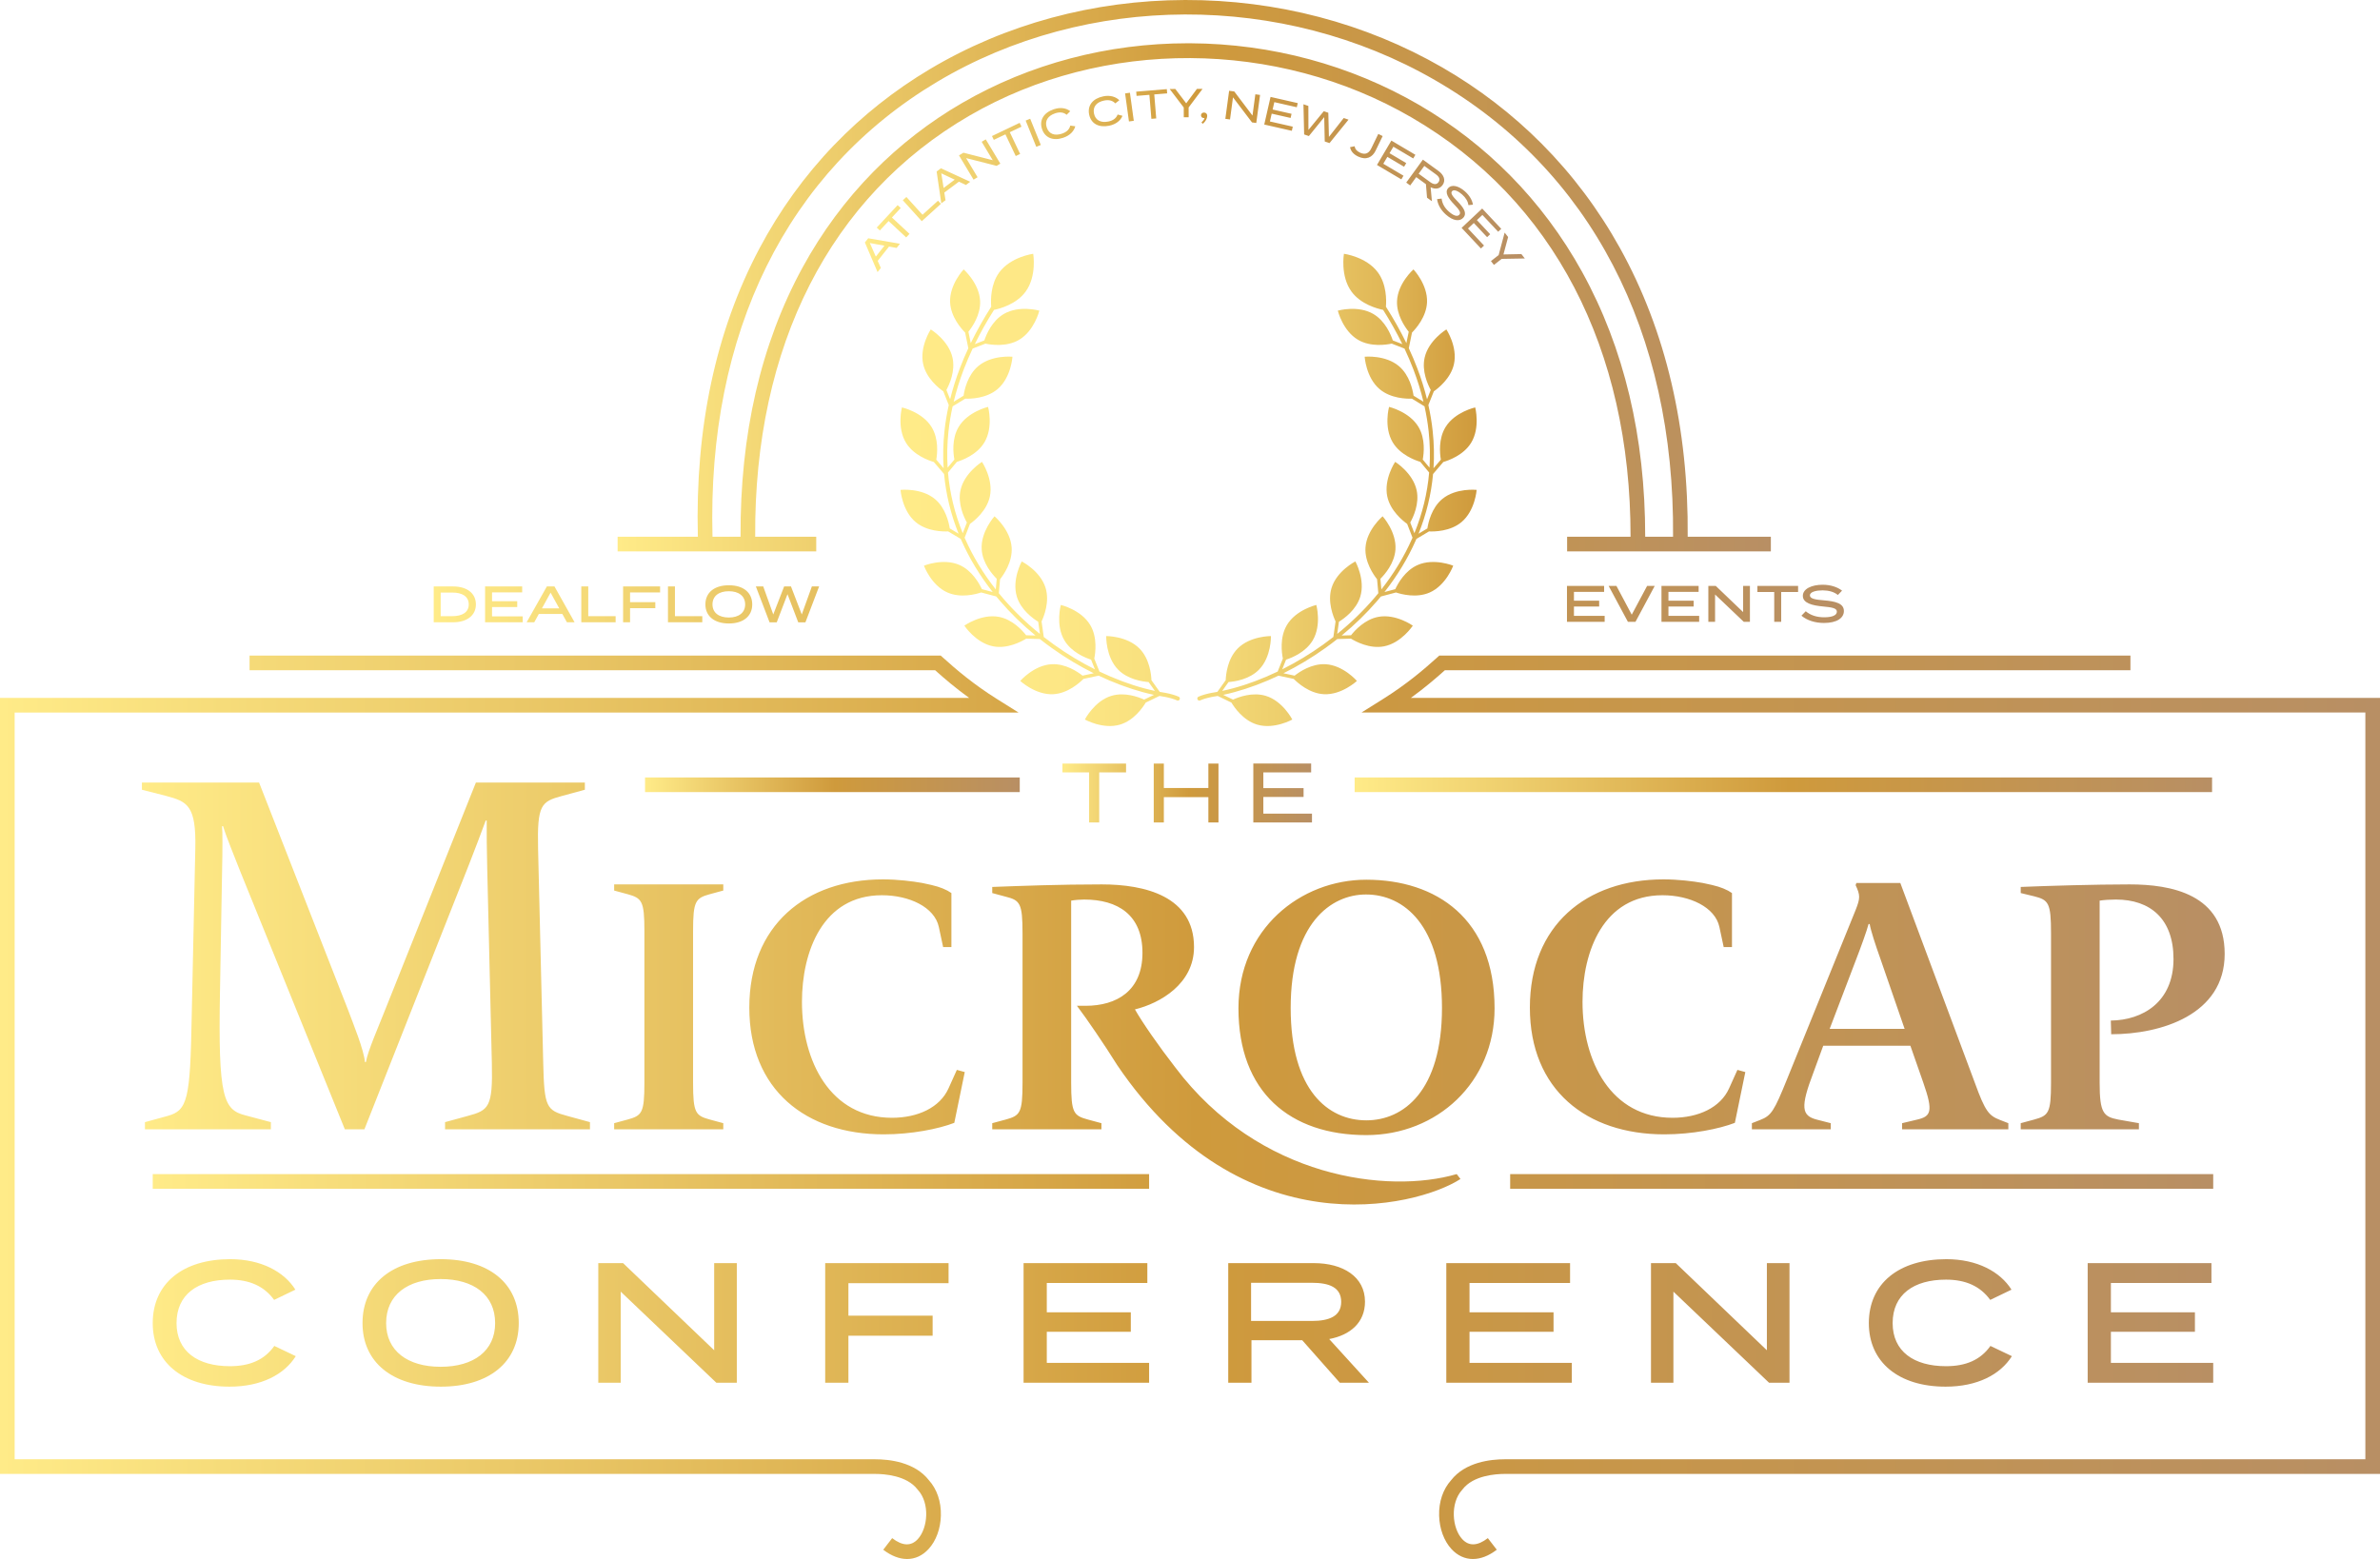 <?xml version="1.0" encoding="UTF-8"?>
<svg xmlns="http://www.w3.org/2000/svg" xmlns:xlink="http://www.w3.org/1999/xlink" id="Capa_1" width="500" height="327.601" viewBox="0 0 500 327.601">
  <defs>
    <style>.cls-1{fill:url(#New_Gradient_Swatch_3-9);}.cls-2{fill:url(#New_Gradient_Swatch_3-8);}.cls-3{fill:url(#New_Gradient_Swatch_3-4);}.cls-4{fill:url(#New_Gradient_Swatch_3-2);}.cls-5{fill:url(#New_Gradient_Swatch_3);}.cls-6{fill:url(#New_Gradient_Swatch_3-3);}.cls-7{fill:url(#New_Gradient_Swatch_3-7);}.cls-8{fill:url(#New_Gradient_Swatch_7);}.cls-9{fill:url(#New_Gradient_Swatch_3-5);}.cls-10{fill:url(#New_Gradient_Swatch_3-6);}</style>
    <linearGradient id="New_Gradient_Swatch_3" x1="0" y1="232.681" x2="500" y2="232.681" gradientUnits="userSpaceOnUse">
      <stop offset="0" stop-color="#ffeb88"></stop>
      <stop offset=".507" stop-color="#cf9a3c"></stop>
      <stop offset="1" stop-color="#b88f64"></stop>
    </linearGradient>
    <linearGradient id="New_Gradient_Swatch_3-2" x1="129.751" y1="57.93" x2="372.03" y2="57.93" xlink:href="#New_Gradient_Swatch_3"></linearGradient>
    <linearGradient id="New_Gradient_Swatch_3-3" x1="181.697" y1="37.928" x2="320.339" y2="37.928" xlink:href="#New_Gradient_Swatch_3"></linearGradient>
    <linearGradient id="New_Gradient_Swatch_3-4" x1="91.118" y1="126.943" x2="387.37" y2="126.943" xlink:href="#New_Gradient_Swatch_3"></linearGradient>
    <linearGradient id="New_Gradient_Swatch_3-5" x1="29.813" y1="227.911" x2="467.37" y2="227.911" xlink:href="#New_Gradient_Swatch_3"></linearGradient>
    <linearGradient id="New_Gradient_Swatch_3-6" x1="32.086" y1="248.257" x2="464.961" y2="248.257" xlink:href="#New_Gradient_Swatch_3"></linearGradient>
    <linearGradient id="New_Gradient_Swatch_3-7" x1="223.198" y1="166.636" x2="275.627" y2="166.636" xlink:href="#New_Gradient_Swatch_3"></linearGradient>
    <linearGradient id="New_Gradient_Swatch_3-8" x1="135.514" y1="164.909" x2="214.235" y2="164.909" xlink:href="#New_Gradient_Swatch_3"></linearGradient>
    <linearGradient id="New_Gradient_Swatch_3-9" x1="284.59" y1="164.909" x2="464.721" y2="164.909" xlink:href="#New_Gradient_Swatch_3"></linearGradient>
    <linearGradient id="New_Gradient_Swatch_7" x1="189.167" y1="102.946" x2="310.231" y2="102.946" gradientUnits="userSpaceOnUse">
      <stop offset="0" stop-color="#ffeb88"></stop>
      <stop offset=".275" stop-color="#fde785"></stop>
      <stop offset=".482" stop-color="#f7de7c"></stop>
      <stop offset=".666" stop-color="#edce6c"></stop>
      <stop offset=".837" stop-color="#e0b757"></stop>
      <stop offset=".998" stop-color="#cf9a3c"></stop>
      <stop offset="1" stop-color="#cf9a3c"></stop>
    </linearGradient>
  </defs>
  <path class="cls-5" d="M309.434,327.601c-1.673,0-3.229-.701-4.516-2.102-1.566-1.704-2.506-4.261-2.581-7.014-.079-2.911,.815-5.55,2.519-7.441,2.975-3.825,8.337-4.399,11.277-4.399h180.791s-0-156.918-0-156.918l-210.898,0,4.527-2.841c4.937-3.098,8.52-6.151,11.374-8.729l.439-.397h145.204v3.076h-144.023c-1.982,1.776-4.302,3.755-7.148,5.815l203.601-0v163.07s-183.866,0-183.866,0c-1.921,0-6.633,.316-8.876,3.246l-.087,.103c-2.551,2.788-2.126,8.02,.013,10.347,1.409,1.534,3.22,1.465,5.384-.202l1.877,2.436c-1.687,1.3-3.403,1.948-5.011,1.948Zm-118.869,0c-1.608,0-3.324-.649-5.011-1.948l1.877-2.436c2.164,1.667,3.975,1.735,5.384,.202,2.138-2.327,2.564-7.559,.013-10.347l-.087-.103c-2.243-2.93-6.955-3.246-8.876-3.246H0S0,146.652,0,146.652l203.601,0c-2.846-2.06-5.167-4.039-7.148-5.815H52.43v-3.076H197.635l.439,.397c2.853,2.578,6.436,5.631,11.374,8.729l4.527,2.841-210.898-0v156.918s180.791,0,180.791,0c2.94,0,8.302,.573,11.277,4.399,1.704,1.891,2.598,4.53,2.519,7.441-.075,2.753-1.015,5.309-2.581,7.014-1.287,1.401-2.843,2.102-4.516,2.102Z"></path>
  <path class="cls-4" d="M171.481,115.86h-41.73v-3.076h16.857c-.593-22.863,3.753-43.232,12.921-60.547,4.244-8.016,9.527-15.338,15.703-21.762,5.911-6.149,12.668-11.508,20.084-15.929C211.186,5.084,229.739,.054,248.969,0c19.198-.05,37.888,4.85,54.057,14.183,7.663,4.423,14.674,9.806,20.837,15.999,6.44,6.471,11.982,13.856,16.469,21.949,9.632,17.37,14.416,37.773,14.226,60.653h17.471v3.076h-42.802v-3.076h13.327c.029-39.546-16.26-70.79-45.944-88.068-28.379-16.518-64.837-16.694-92.883-.449-29.311,16.978-45.317,48.412-45.075,88.516h12.827v3.076Zm-21.796-3.076h5.893c-.127-21.48,4.26-40.522,13.04-56.603,4.052-7.42,9.042-14.17,14.833-20.061,5.545-5.641,11.848-10.524,18.736-14.514,14.144-8.193,30.518-12.516,47.386-12.516,.182,0,.364,.001,.546,.002,17.015,.094,33.627,4.578,48.039,12.967,7.01,4.08,13.433,9.054,19.088,14.782,5.904,5.98,10.993,12.806,15.126,20.29,8.815,15.961,13.273,34.681,13.258,55.654h5.852c.365-43.059-17.369-77.106-49.994-95.937-32.108-18.533-73.166-18.399-104.598,.341-31.579,18.827-48.338,52.77-47.206,95.596Z"></path>
  <path class="cls-6" d="M186.767,51.812l-2.376,3.007,.657,1.484-.688,.871-2.663-6.222,.698-.885,6.668,1.154-.693,.878-1.603-.287Zm-.961-.183l-3.065-.56,1.256,2.851,1.809-2.291Zm3.423-7.916l-1.852,1.989,3.694,3.439-.696,.748-3.694-3.439-1.84,1.977-.651-.607,4.387-4.716,.653,.608Zm7.835-1.54l.605,.667-4.018,3.641-3.988-4.404,.759-.686,3.383,3.736,3.259-2.953Zm4.389-3.997l-3.067,2.291,.254,1.605-.886,.662-.983-6.696,.9-.674,6.155,2.834-.895,.669-1.477-.691Zm-.883-.423l-2.82-1.332,.484,3.078,2.336-1.745Zm6.521-8.469l3.062,5.103-.776,.463-6.416-1.631,2.414,4.024-.848,.508-3.062-5.103,.936-.56,6.157,1.578-2.322-3.871,.855-.511Zm7.508-2.668l-2.455,1.171,2.169,4.562-.923,.441-2.169-4.562-2.44,1.163-.382-.805,5.816-2.775,.384,.805Zm3.105,4.237l-2.229-5.519,.949-.385,2.231,5.519-.95,.385Zm7.147-4.462l1.047,.145c-.263,1-1.104,1.935-2.538,2.414-2.122,.707-3.834,.014-4.449-1.842-.615-1.857,.344-3.44,2.507-4.161,1.393-.465,2.628-.214,3.421,.418l-.757,.755c-.651-.555-1.474-.62-2.398-.313-1.498,.499-2.253,1.559-1.785,2.97,.467,1.413,1.704,1.807,3.202,1.308,.924-.308,1.553-.85,1.75-1.695Zm9.944-2.326l1.021,.268c-.382,.961-1.331,1.785-2.811,2.087-2.193,.446-3.81-.448-4.196-2.359-.385-1.913,.76-3.366,2.994-3.821,1.439-.292,2.635,.105,3.347,.826l-.845,.657c-.579-.627-1.387-.791-2.341-.598-1.548,.315-2.428,1.272-2.134,2.727,.292,1.457,1.472,1.996,3.022,1.681,.954-.195,1.645-.655,1.942-1.469Zm2.381,1.458l-.812-5.896,1.014-.143,.812,5.897-1.014,.142Zm8.028-5.904l-2.713,.223,.416,5.044-1.02,.085-.418-5.044-2.696,.223-.074-.892,6.43-.53,.074,.892Zm1.712-.923l2.288,3.012,2.25-3.026,1.179-.004-2.924,3.903,.007,2.06-1.023,.002-.007-2.058-2.957-3.884,1.187-.005Zm6.704,5.68c-.021,.508-.358,1.208-.956,1.633l-.254-.29c.384-.358,.574-.613,.646-.942-.026,.024-.095,.038-.173,.035-.332-.014-.586-.27-.572-.608,.012-.323,.289-.575,.663-.56,.401,.017,.662,.325,.644,.733Zm11.099-4.431l-.795,5.896-.895-.119-3.997-5.27-.625,4.65-.982-.131,.795-5.897,1.082,.145,3.826,5.068,.601-4.474,.99,.133Zm6.874,6.672l-.199,.869-5.795-1.317,1.324-5.802,5.713,1.299-.199,.869-4.723-1.073-.354,1.55,3.974,.904-.197,.869-3.976-.902-.373,1.64,4.805,1.094Zm11.709-1.474l-3.993,4.926-1.002-.34-.107-5.115-3.226,3.976-.994-.339-.147-6.34,1.033,.352,.016,5.037,3.223-3.933,.952,.325,.128,5.077,3.109-3.971,1.009,.344Zm2.395,6.92c1.135,.553,1.903,.123,2.393-.893l1.465-3.026,.921,.446-1.498,3.095c-.655,1.353-1.944,2.039-3.677,1.198-1.035-.505-1.531-1.18-1.676-1.958l.957-.195c.095,.584,.403,.988,1.115,1.334Zm9.156,4.859l-.453,.769-5.12-3.029,3.024-5.122,5.046,2.986-.453,.767-4.171-2.467-.809,1.367,3.511,2.079-.454,.767-3.51-2.077-.855,1.448,4.244,2.512Zm4.944,4.617l-.232-2.839-2.039-1.481-1.268,1.749-.829-.603,3.496-4.819,3.29,2.39c1.127,.819,1.567,1.96,.843,2.957-.605,.833-1.555,.921-2.507,.46l.27,2.931-1.023-.743Zm.65-3.281c.691,.501,1.32,.624,1.756,.024,.434-.6,.124-1.161-.567-1.664l-2.412-1.752-1.189,1.638,2.412,1.754Zm6.977,7.48c-.748,.848-2.12,.714-3.643-.629-1.049-.926-1.707-2.049-1.877-3.264l.957-.117c.13,1.077,.632,1.951,1.536,2.747,.997,.879,1.778,1.104,2.188,.639,.404-.46-.052-1.077-1.094-2.165-1.146-1.192-2.068-2.493-1.265-3.404,.781-.885,2.243-.468,3.529,.667,.973,.857,1.546,1.871,1.685,2.797l-.947,.095c-.107-.809-.572-1.559-1.308-2.219-.705-.632-1.7-1.206-2.139-.709-.415,.472,.261,1.215,1.171,2.155,1.299,1.337,2.025,2.476,1.206,3.406Zm4.346,5.863l-.65,.61-4.064-4.329,4.327-4.064,4.007,4.266-.65,.61-3.312-3.527-1.156,1.085,2.789,2.969-.65,.61-2.787-2.969-1.225,1.149,3.371,3.589Zm5.059-1.79l-.978,3.655,3.765-.078,.722,.926-4.868,.086-1.621,1.268-.629-.807,1.621-1.267,1.26-4.719,.728,.935Z"></path>
  <path class="cls-3" d="M99.979,127.011c0,2.317-1.883,3.755-4.821,3.755h-4.04v-7.534h4.04c2.938,0,4.821,1.424,4.821,3.779Zm-1.5,0c0-1.699-1.4-2.492-3.432-2.492h-2.466v4.957h2.466c2.032,0,3.432-.793,3.432-2.466Zm11.334,2.504v1.251h-7.907v-7.534h7.795v1.251h-6.331v1.845h5.291v1.227h-5.291v1.96h6.444Zm8.322-.508h-4.932l-.968,1.759h-1.598l4.251-7.534h1.598l4.227,7.534h-1.61l-.968-1.759Zm-.644-1.166l-1.821-3.307-1.821,3.307h3.643Zm11.842,1.636v1.289h-7.212v-7.534h1.464v6.245h5.749Zm3.033-4.982v2.044h5.303v1.265h-5.303v2.962h-1.464v-7.534h7.771v1.263h-6.307Zm15.175,4.982v1.289h-7.212v-7.534h1.464v6.245h5.749Zm.651-2.466c0-2.504,1.885-4.028,4.933-4.028,3.036,0,4.907,1.524,4.907,4.028,0,2.466-1.871,4.002-4.907,4.002-3.048,0-4.933-1.536-4.933-4.002Zm8.353,0c0-1.773-1.349-2.777-3.432-2.777s-3.433,1.004-3.433,2.777c0,1.747,1.351,2.751,3.433,2.751s3.432-1.004,3.432-2.751Zm15.536-3.779l-2.875,7.534h-1.512l-2.255-5.911-2.257,5.911h-1.512l-2.875-7.534h1.55l2.106,5.885,2.281-5.885h1.438l2.267,5.885,2.12-5.885h1.524Zm165.033,6.181v1.253h-7.918v-7.545h7.805v1.253h-6.341v1.849h5.299v1.228h-5.299v1.961h6.453Zm2.474-6.291l3.215,6.043,3.227-6.043h1.601l-4.045,7.545h-1.588l-4.047-7.545h1.638Zm17.379,6.291v1.253h-7.918v-7.545h7.805v1.253h-6.341v1.849h5.299v1.228h-5.299v1.961h6.453Zm10.664-6.291v7.545h-1.291l-6.031-5.746v5.746h-1.414v-7.545h1.564l5.744,5.497v-5.497h1.428Zm10.12,1.278h-3.55v6.267h-1.464v-6.267h-3.536v-1.278h8.55v1.278Zm9.621,3.997c0,1.464-1.476,2.507-4.168,2.507-1.863,0-3.55-.521-4.753-1.528l.905-.931c1.031,.856,2.308,1.267,3.885,1.267,1.713,0,2.655-.435,2.655-1.179,0-.732-.955-.906-2.904-1.093-2.184-.199-4.244-.67-4.244-2.232,0-1.49,1.887-2.334,4.157-2.334,1.675,0,3.115,.485,4.083,1.241l-.882,.906c-.831-.67-1.911-.956-3.201-.969-1.253,0-2.667,.273-2.667,1.055,0,.744,1.253,.906,2.94,1.043,2.469,.211,4.194,.646,4.194,2.246Z"></path>
  <path class="cls-9" d="M93.501,237.312v-1.512l4.756-1.301c4.422-1.187,5.292-1.829,5.072-11.12l-.976-41.131c-.105-3.885-.105-6.795-.105-9.819h-.211c-.756,2.048-2.163,5.828-3.569,9.388l-21.915,55.495h-4.105l-22.02-54.309c-1.292-3.34-2.804-6.909-3.56-9.388h-.22c.114,.967,.114,4.967,0,9.819l-.431,24.834c-.431,22.566,.756,24.939,5.397,26.126l5.292,1.407v1.512H30.454v-1.512l4.756-1.301c4.202-1.187,4.747-3.455,5.063-20.834l.756-35.303c.22-9.177-1.723-9.933-6.153-11.12l-5.063-1.292v-1.512h24.614l18.671,47.715c1.081,2.918,3.349,8.421,3.569,11.015h.211c.325-2.163,2.699-7.56,4.096-11.12l19.005-47.61h22.891v1.512l-4.747,1.292c-4.431,1.187-5.292,1.837-5.081,11.12l1.081,45.017c.22,9.292,.642,9.933,5.072,11.12l4.747,1.301v1.512h-30.442Zm35.523,0v-1.292l2.795-.756c3.033-.826,3.56-1.363,3.56-7.718v-31.936c0-6.285-.527-6.883-3.56-7.718l-2.795-.756v-1.292h22.926v1.292l-2.795,.756c-3.024,.835-3.551,1.433-3.551,7.718v31.936c0,6.356,.527,6.892,3.551,7.718l2.795,.756v1.292h-22.926Zm70.852-49.65v11.349h-1.74l-.905-4.237c-.905-4.158-6.206-6.654-11.964-6.654-12.412,0-16.79,11.806-16.79,22.398,0,12.562,5.978,24.368,18.917,24.368,5.371,0,10.065-2.119,11.885-6.206l1.74-3.859,1.661,.457-2.198,10.672c-3.332,1.283-9.01,2.417-14.83,2.417-16.351,0-28.235-9.38-28.235-26.636s11.815-26.943,28.077-26.943c3.033,0,6.136,.378,8.254,.756,2.945,.607,3.862,.89,5.299,1.608m164.812,.51v11.349h-1.74l-.905-4.237c-.905-4.158-6.206-6.654-11.964-6.654-12.412,0-16.79,11.806-16.79,22.398,0,12.562,5.978,24.368,18.917,24.368,5.371,0,10.065-2.119,11.885-6.206l1.74-3.859,1.661,.457-2.198,10.672c-3.332,1.283-9.01,2.417-14.83,2.417-16.351,0-28.235-9.38-28.235-26.636s11.815-26.943,28.077-26.943c3.033,0,6.136,.378,8.254,.756,2.945,.607,3.862,.89,5.299,1.608m-56.208,60.596c-9.459,6.105-45.923,14.77-72.103-23.912-2.795-4.466-6.356-9.687-8.474-12.483h1.811c6.593,0,11.955-3.182,11.955-11.129s-5.143-11.199-12.254-11.199c-.756,0-1.899,.079-2.725,.229v38.292c0,6.356,.527,6.892,3.551,7.718l2.804,.756v1.292h-22.935v-1.292l2.804-.756c3.033-.826,3.56-1.363,3.56-7.718v-31.409c0-6.356-.527-6.962-3.56-7.718l-2.804-.756v-1.283c6.136-.229,14.153-.536,23.014-.536,9.081,0,19.375,2.497,19.375,13.168,0,7.727-7.12,11.806-12.412,13.098,1.582,2.795,5.063,7.797,8.474,12.184,17.617,23.376,44.79,26.621,59.125,22.423l.794,1.032Zm-46.645-35.867c0-16.649,13.01-27.022,26.864-27.022,14.68,0,26.943,8.175,26.943,27.022,0,15.595-12.105,26.644-26.943,26.644-16.043,0-26.864-9.01-26.864-26.644Zm42.758-.079c0-17.405-8.017-23.84-15.964-23.84-7.419,0-15.823,6.136-15.823,23.84,0,17.335,7.876,23.62,15.893,23.62,7.797,0,15.893-6.136,15.893-23.62Zm96.665,25.51v-1.292l3.173-.756c2.883-.677,3.411-1.661,1.292-7.718l-2.725-7.797h-18.311l-2.048,5.6c-2.804,7.349-2.497,9.089,.677,9.916l2.954,.756v1.292h-16.57v-1.292l1.74-.677c2.347-.905,2.945-1.89,5.67-8.632l14.382-35.488c.985-2.497,.985-3.103,0-5.222l.158-.457h9.23l15.665,42.002c2.198,6.057,2.954,6.892,5.292,7.797l1.74,.677v1.292h-22.319Zm-4.545-35.795c-1.055-2.954-2.039-5.986-2.268-7.349h-.229c-.378,1.442-1.582,4.773-2.725,7.727l-5.45,14.302h15.744l-5.072-14.68Zm29.466,35.795v-1.292l2.804-.756c3.033-.826,3.56-1.363,3.56-7.718v-31.479c0-6.364-.527-6.962-3.56-7.727l-2.804-.677v-1.283c5.45-.229,15.595-.536,22.856-.536,8.632,0,19.99,1.969,19.99,14.61,0,12.79-13.397,16.878-23.84,16.878l-.079-2.874c6.654-.079,13.168-3.859,13.168-12.94,0-8.483-4.914-12.492-12.105-12.492-1.143,0-2.497,.079-3.411,.229v38.292c0,6.356,.826,7.112,3.938,7.718l4.307,.756v1.292h-24.825ZM57.632,282.827l4.506,2.149c-2.439,3.886-7.275,6.407-13.931,6.407-9.838,0-16.121-5.125-16.121-13.352,0-8.309,6.283-13.435,16.287-13.435,6.49,0,11.326,2.646,13.682,6.407l-4.465,2.15c-2.108-2.893-5.167-4.258-9.301-4.258-6.738,0-11.202,3.1-11.202,9.135,0,5.953,4.465,9.053,11.202,9.053,4.134,0,7.234-1.281,9.342-4.258Zm18.528-4.795c0-8.35,6.283-13.435,16.452-13.435,10.127,0,16.369,5.085,16.369,13.435,0,8.226-6.242,13.352-16.369,13.352-10.169,0-16.452-5.125-16.452-13.352Zm27.861,0c0-5.911-4.506-9.259-11.45-9.259s-11.45,3.348-11.45,9.259c0,5.829,4.506,9.177,11.45,9.177s11.45-3.348,11.45-9.177Zm50.77-12.607v25.133h-4.299l-20.09-19.139v19.139h-4.712v-25.133h5.208l19.139,18.312v-18.312h4.754Zm23.447,4.216v6.821h17.692v4.216h-17.692v9.88h-4.878v-25.133h25.919v4.216h-21.041Zm63.171,16.742v4.175h-26.373v-25.133h26.001v4.175h-21.123v6.159h17.651v4.093h-17.651v6.531h21.495Zm40.064,4.175l-7.896-8.929h-10.665v8.929h-4.878v-25.133h17.982c6.118,0,10.747,2.852,10.747,8.102,0,4.382-3.1,7.027-7.523,7.854l8.35,9.177h-6.118Zm-5.87-12.98c3.638,0,6.159-.992,6.159-4.01,0-3.059-2.522-4.01-6.159-4.01h-12.773v8.02h12.773Zm54.615,8.805v4.175h-26.373v-25.133h26.001v4.175h-21.123v6.159h17.651v4.093h-17.651v6.531h21.495Zm45.727-20.958v25.133h-4.299l-20.09-19.139v19.139h-4.712v-25.133h5.209l19.139,18.312v-18.312h4.754Zm42.214,17.403l4.506,2.149c-2.439,3.886-7.275,6.407-13.931,6.407-9.838,0-16.121-5.125-16.121-13.352,0-8.309,6.283-13.435,16.287-13.435,6.49,0,11.326,2.646,13.682,6.407l-4.465,2.15c-2.108-2.893-5.167-4.258-9.3-4.258-6.738,0-11.203,3.1-11.203,9.135,0,5.953,4.465,9.053,11.203,9.053,4.134,0,7.234-1.281,9.342-4.258Zm46.802,3.555v4.175h-26.373v-25.133h26.001v4.175h-21.123v6.159h17.651v4.093h-17.651v6.531h21.495Z"></path>
  <path class="cls-10" d="M464.961,249.795h-147.7v-3.076h147.7v3.076Zm-223.552,0H32.086v-3.076H241.409v3.076Z"></path>
  <g>
    <path class="cls-7" d="M236.567,162.304h-5.642v10.521h-2.122v-10.521h-5.606v-1.857h13.369v1.857Zm19.415-1.857v12.379h-2.122v-5.324h-9.355v5.324h-2.122v-12.379h2.122v5.146h9.355v-5.146h2.122Zm19.645,10.521v1.857h-12.325v-12.379h12.149v1.857h-10.044v3.306h8.453v1.857h-8.453v3.501h10.221Z"></path>
    <rect class="cls-2" x="135.514" y="163.371" width="78.72" height="3.076"></rect>
    <rect class="cls-1" x="284.59" y="163.371" width="180.13" height="3.076"></rect>
  </g>
  <path class="cls-8" d="M310.219,102.945s-.311,4.369-3.188,6.77c-2.346,1.958-5.673,2.003-6.822,1.953l-2.648,1.582c-.051,.118-.103,.236-.155,.354-1.666,3.765-3.865,7.389-6.551,10.802l2.269-.602c.543-1.175,2.042-3.901,4.693-5.074,3.427-1.516,7.482,.14,7.482,.14,0,0-1.502,4.114-4.929,5.63-2.794,1.236-6.005,.363-7.096-.001l-3.171,.842c-.258,.313-.519,.624-.784,.933-2.23,2.594-4.728,5.029-7.457,7.272l1.968-.057c.798-1.02,2.88-3.331,5.729-3.866,3.683-.692,7.251,1.847,7.251,1.847,0,0-2.403,3.662-6.086,4.354-3.003,.564-5.929-1.019-6.908-1.623l-2.868,.083c-.81,.641-1.639,1.266-2.487,1.873-2.825,2.023-5.784,3.804-8.832,5.319l2.349,.501c1.016-.802,3.587-2.555,6.481-2.401,3.742,.199,6.608,3.511,6.608,3.511,0,0-3.201,2.989-6.944,2.79-3.051-.162-5.519-2.393-6.327-3.212l-3.207-.684c-.732,.347-1.469,.679-2.21,.995-3.211,1.369-6.364,2.387-9.403,3.038l2.066,.998c1.178-.538,4.091-1.63,6.866-.793,3.588,1.082,5.585,4.98,5.585,4.98,0,0-3.82,2.143-7.407,1.061-2.925-.882-4.793-3.636-5.383-4.623l-2.882-1.392c-.406,.075-.809,.144-1.21,.205-1,.2-1.856,.452-2.476,.729-.057,.025-.116,.037-.174,.037-.163,0-.318-.094-.389-.252-.096-.215,0-.467,.215-.563,.68-.304,1.602-.577,2.667-.789l.019-.003c.423-.065,.849-.138,1.278-.218l1.749-2.454c.043-1.149,.356-4.462,2.497-6.642,2.625-2.674,7.005-2.632,7.005-2.632,0,0,.123,4.378-2.502,7.052-2.03,2.068-5.109,2.512-6.401,2.607l-1.33,1.866c2.995-.639,6.106-1.642,9.278-2.995,.797-.34,1.589-.699,2.376-1.075l1.089-2.731c-.231-1.127-.714-4.419,.848-7.045,1.915-3.221,6.179-4.221,6.179-4.221,0,0,1.159,4.223-.756,7.445-1.481,2.491-4.367,3.654-5.599,4.052l-.811,2.035c2.964-1.482,5.843-3.219,8.593-5.188,.733-.525,1.452-1.063,2.156-1.614l.462-3.265c-.491-1.04-1.739-4.124-.844-7.045,1.098-3.583,5.005-5.563,5.005-5.563,0,0,2.126,3.829,1.028,7.412-.849,2.771-3.378,4.583-4.481,5.262l-.361,2.557c2.844-2.3,5.439-4.808,7.743-7.488,.303-.352,.6-.707,.892-1.065l-.266-2.936c-.716-.9-2.636-3.618-2.432-6.666,.25-3.739,3.6-6.56,3.6-6.56,0,0,2.945,3.242,2.695,6.981-.193,2.892-2.241,5.234-3.159,6.147l.202,2.235c2.633-3.35,4.789-6.905,6.422-10.595,.04-.09,.079-.18,.118-.27l-1.123-2.901c-.936-.668-3.53-2.752-4.174-5.738-.789-3.663,1.654-7.298,1.654-7.298,0,0,3.724,2.305,4.513,5.969,.611,2.833-.713,5.649-1.344,6.779l.87,2.247c1.687-4.128,2.722-8.393,3.099-12.757l-1.867-2.241c-1.101-.334-4.224-1.479-5.789-4.104-1.919-3.219-.765-7.444-.765-7.444,0,0,4.265,.994,6.184,4.213,1.484,2.49,1.13,5.58,.893,6.853l1.419,1.704c.158-2.51,.099-5.051-.178-7.617-.188-1.74-.478-3.498-.868-5.266l-2.646-1.613c-1.149,.039-4.476-.037-6.803-2.016-2.855-2.428-3.126-6.799-3.126-6.799,0,0,4.358-.435,7.213,1.992,2.208,1.877,2.87,4.917,3.057,6.198l2.081,1.269c-.543-2.252-1.247-4.516-2.109-6.776-.556-1.457-1.181-2.922-1.873-4.393l-2.684-1.043c-1.125,.241-4.412,.751-7.052-.787-3.238-1.887-4.274-6.143-4.274-6.143,0,0,4.213-1.196,7.451,.692,2.504,1.46,3.691,4.335,4.1,5.564l2.008,.781c-1.173-2.395-2.522-4.8-4.04-7.198-1.28-.264-4.693-1.19-6.626-3.819-2.413-3.28-1.607-7.971-1.607-7.971,0,0,4.717,.628,7.13,3.909,1.822,2.478,1.808,5.759,1.693,7.217,1.623,2.548,3.059,5.106,4.298,7.652l.49-2.396c-.811-1.009-2.586-3.564-2.457-6.46,.167-3.744,3.454-6.638,3.454-6.638,0,0,3.016,3.175,2.849,6.919-.136,3.052-2.346,5.54-3.158,6.355l-.669,3.273-.01-.002c.652,1.4,1.244,2.796,1.773,4.184,.835,2.189,1.524,4.383,2.064,6.566l.78-1.963c-.621-1.136-1.918-3.964-1.281-6.792,.823-3.656,4.568-5.927,4.568-5.927,0,0,2.41,3.657,1.587,7.313-.671,2.981-3.284,5.041-4.226,5.7l-1.144,2.877c.407,1.828,.709,3.647,.903,5.449,.284,2.639,.343,5.254,.176,7.836l1.545-1.808c-.221-1.276-.536-4.371,.979-6.842,1.959-3.195,6.236-4.136,6.236-4.136,0,0,1.101,4.239-.858,7.434-1.597,2.605-4.735,3.711-5.84,4.031l-2.157,2.524c-.394,4.287-1.412,8.48-3.048,12.544l1.853-1.107c.199-1.28,.889-4.313,3.114-6.17,2.877-2.401,7.231-1.926,7.231-1.926Zm-62.606,43.455c-.68-.304-1.602-.577-2.667-.789l-.019-.003c-.423-.065-.849-.138-1.278-.218l-1.749-2.454c-.043-1.149-.356-4.462-2.497-6.642-2.625-2.674-7.005-2.632-7.005-2.632,0,0-.123,4.378,2.502,7.052,2.03,2.068,5.109,2.512,6.401,2.607l1.33,1.866c-2.995-.639-6.106-1.642-9.278-2.995-.797-.34-1.589-.699-2.376-1.075l-1.089-2.731c.231-1.127,.714-4.419-.848-7.045-1.915-3.221-6.179-4.221-6.179-4.221,0,0-1.159,4.223,.756,7.445,1.481,2.491,4.367,3.654,5.599,4.052l.811,2.035c-2.964-1.482-5.843-3.219-8.593-5.188-.733-.525-1.452-1.063-2.156-1.614l-.462-3.265c.491-1.04,1.739-4.124,.844-7.045-1.098-3.583-5.005-5.563-5.005-5.563,0,0-2.126,3.829-1.028,7.412,.849,2.771,3.378,4.583,4.481,5.262l.361,2.557c-2.844-2.3-5.439-4.808-7.743-7.488-.303-.352-.6-.707-.892-1.065l.266-2.936c.716-.9,2.636-3.618,2.432-6.666-.25-3.739-3.6-6.56-3.6-6.56,0,0-2.945,3.242-2.695,6.981,.193,2.892,2.241,5.234,3.159,6.147l-.202,2.235c-2.633-3.35-4.789-6.905-6.422-10.595-.04-.09-.079-.18-.118-.27l1.123-2.901c.936-.668,3.53-2.752,4.174-5.738,.789-3.663-1.654-7.298-1.654-7.298,0,0-3.724,2.305-4.513,5.969-.611,2.833,.713,5.649,1.344,6.779l-.87,2.247c-1.687-4.128-2.722-8.393-3.099-12.757l1.867-2.241c1.101-.334,4.224-1.479,5.789-4.104,1.919-3.219,.765-7.444,.765-7.444,0,0-4.265,.994-6.184,4.213-1.484,2.49-1.13,5.58-.893,6.853l-1.419,1.704c-.158-2.51-.099-5.051,.178-7.617,.188-1.74,.478-3.498,.868-5.266l2.646-1.613c1.149,.039,4.476-.037,6.803-2.016,2.855-2.428,3.126-6.799,3.126-6.799,0,0-4.358-.435-7.213,1.992-2.208,1.877-2.87,4.917-3.057,6.198l-2.081,1.269c.543-2.252,1.247-4.516,2.109-6.776,.556-1.457,1.181-2.922,1.873-4.393l2.684-1.043c1.125,.241,4.412,.751,7.052-.787,3.238-1.887,4.274-6.143,4.274-6.143,0,0-4.213-1.196-7.451,.692-2.504,1.46-3.691,4.335-4.1,5.564l-2.008,.781c1.173-2.395,2.522-4.8,4.04-7.198,1.28-.264,4.693-1.19,6.626-3.819,2.413-3.28,1.607-7.971,1.607-7.971,0,0-4.717,.628-7.13,3.909-1.822,2.478-1.808,5.759-1.693,7.217-1.623,2.548-3.059,5.106-4.298,7.652l-.49-2.396c.811-1.009,2.586-3.564,2.457-6.46-.167-3.744-3.454-6.638-3.454-6.638,0,0-3.016,3.175-2.849,6.919,.136,3.052,2.346,5.54,3.158,6.355l.669,3.273,.01-.002c-.652,1.4-1.244,2.796-1.773,4.184-.835,2.189-1.524,4.383-2.064,6.566l-.78-1.963c.621-1.136,1.918-3.964,1.281-6.792-.823-3.656-4.568-5.927-4.568-5.927,0,0-2.41,3.657-1.587,7.313,.671,2.981,3.284,5.041,4.227,5.7l1.144,2.877c-.407,1.828-.709,3.647-.903,5.449-.284,2.639-.343,5.254-.176,7.836l-1.545-1.808c.221-1.276,.536-4.371-.979-6.842-1.959-3.195-6.236-4.136-6.236-4.136,0,0-1.101,4.239,.858,7.434,1.597,2.605,4.735,3.711,5.84,4.031l2.157,2.524c.394,4.287,1.412,8.48,3.048,12.544l-1.853-1.107c-.199-1.28-.889-4.313-3.114-6.17-2.877-2.401-7.231-1.926-7.231-1.926,0,0,.311,4.369,3.188,6.77,2.346,1.958,5.673,2.003,6.822,1.953l2.648,1.582c.051,.118,.103,.236,.155,.354,1.666,3.765,3.865,7.389,6.551,10.802l-2.269-.602c-.543-1.175-2.042-3.901-4.693-5.074-3.427-1.516-7.482,.14-7.482,.14,0,0,1.502,4.114,4.929,5.63,2.794,1.236,6.005,.363,7.096-.001l3.171,.842c.258,.313,.519,.624,.784,.933,2.23,2.594,4.728,5.029,7.457,7.272l-1.968-.057c-.798-1.02-2.88-3.331-5.729-3.866-3.683-.692-7.251,1.847-7.251,1.847,0,0,2.403,3.662,6.086,4.354,3.003,.564,5.929-1.019,6.908-1.623l2.868,.083c.81,.641,1.639,1.266,2.487,1.873,2.825,2.023,5.784,3.804,8.832,5.319l-2.349,.501c-1.016-.802-3.587-2.555-6.481-2.401-3.742,.199-6.608,3.511-6.608,3.511,0,0,3.201,2.989,6.944,2.79,3.051-.162,5.519-2.393,6.327-3.212l3.207-.684c.732,.347,1.469,.679,2.21,.995,3.211,1.369,6.364,2.387,9.403,3.038l-2.066,.998c-1.178-.538-4.091-1.63-6.866-.793-3.588,1.082-5.585,4.98-5.585,4.98,0,0,3.82,2.143,7.407,1.061,2.925-.882,4.793-3.636,5.383-4.623l2.882-1.392c.406,.075,.809,.144,1.21,.205,1,.2,1.856,.452,2.476,.729,.057,.025,.116,.037,.174,.037,.163,0,.318-.094,.389-.252,.096-.215,0-.467-.215-.563Z"></path>
</svg>
